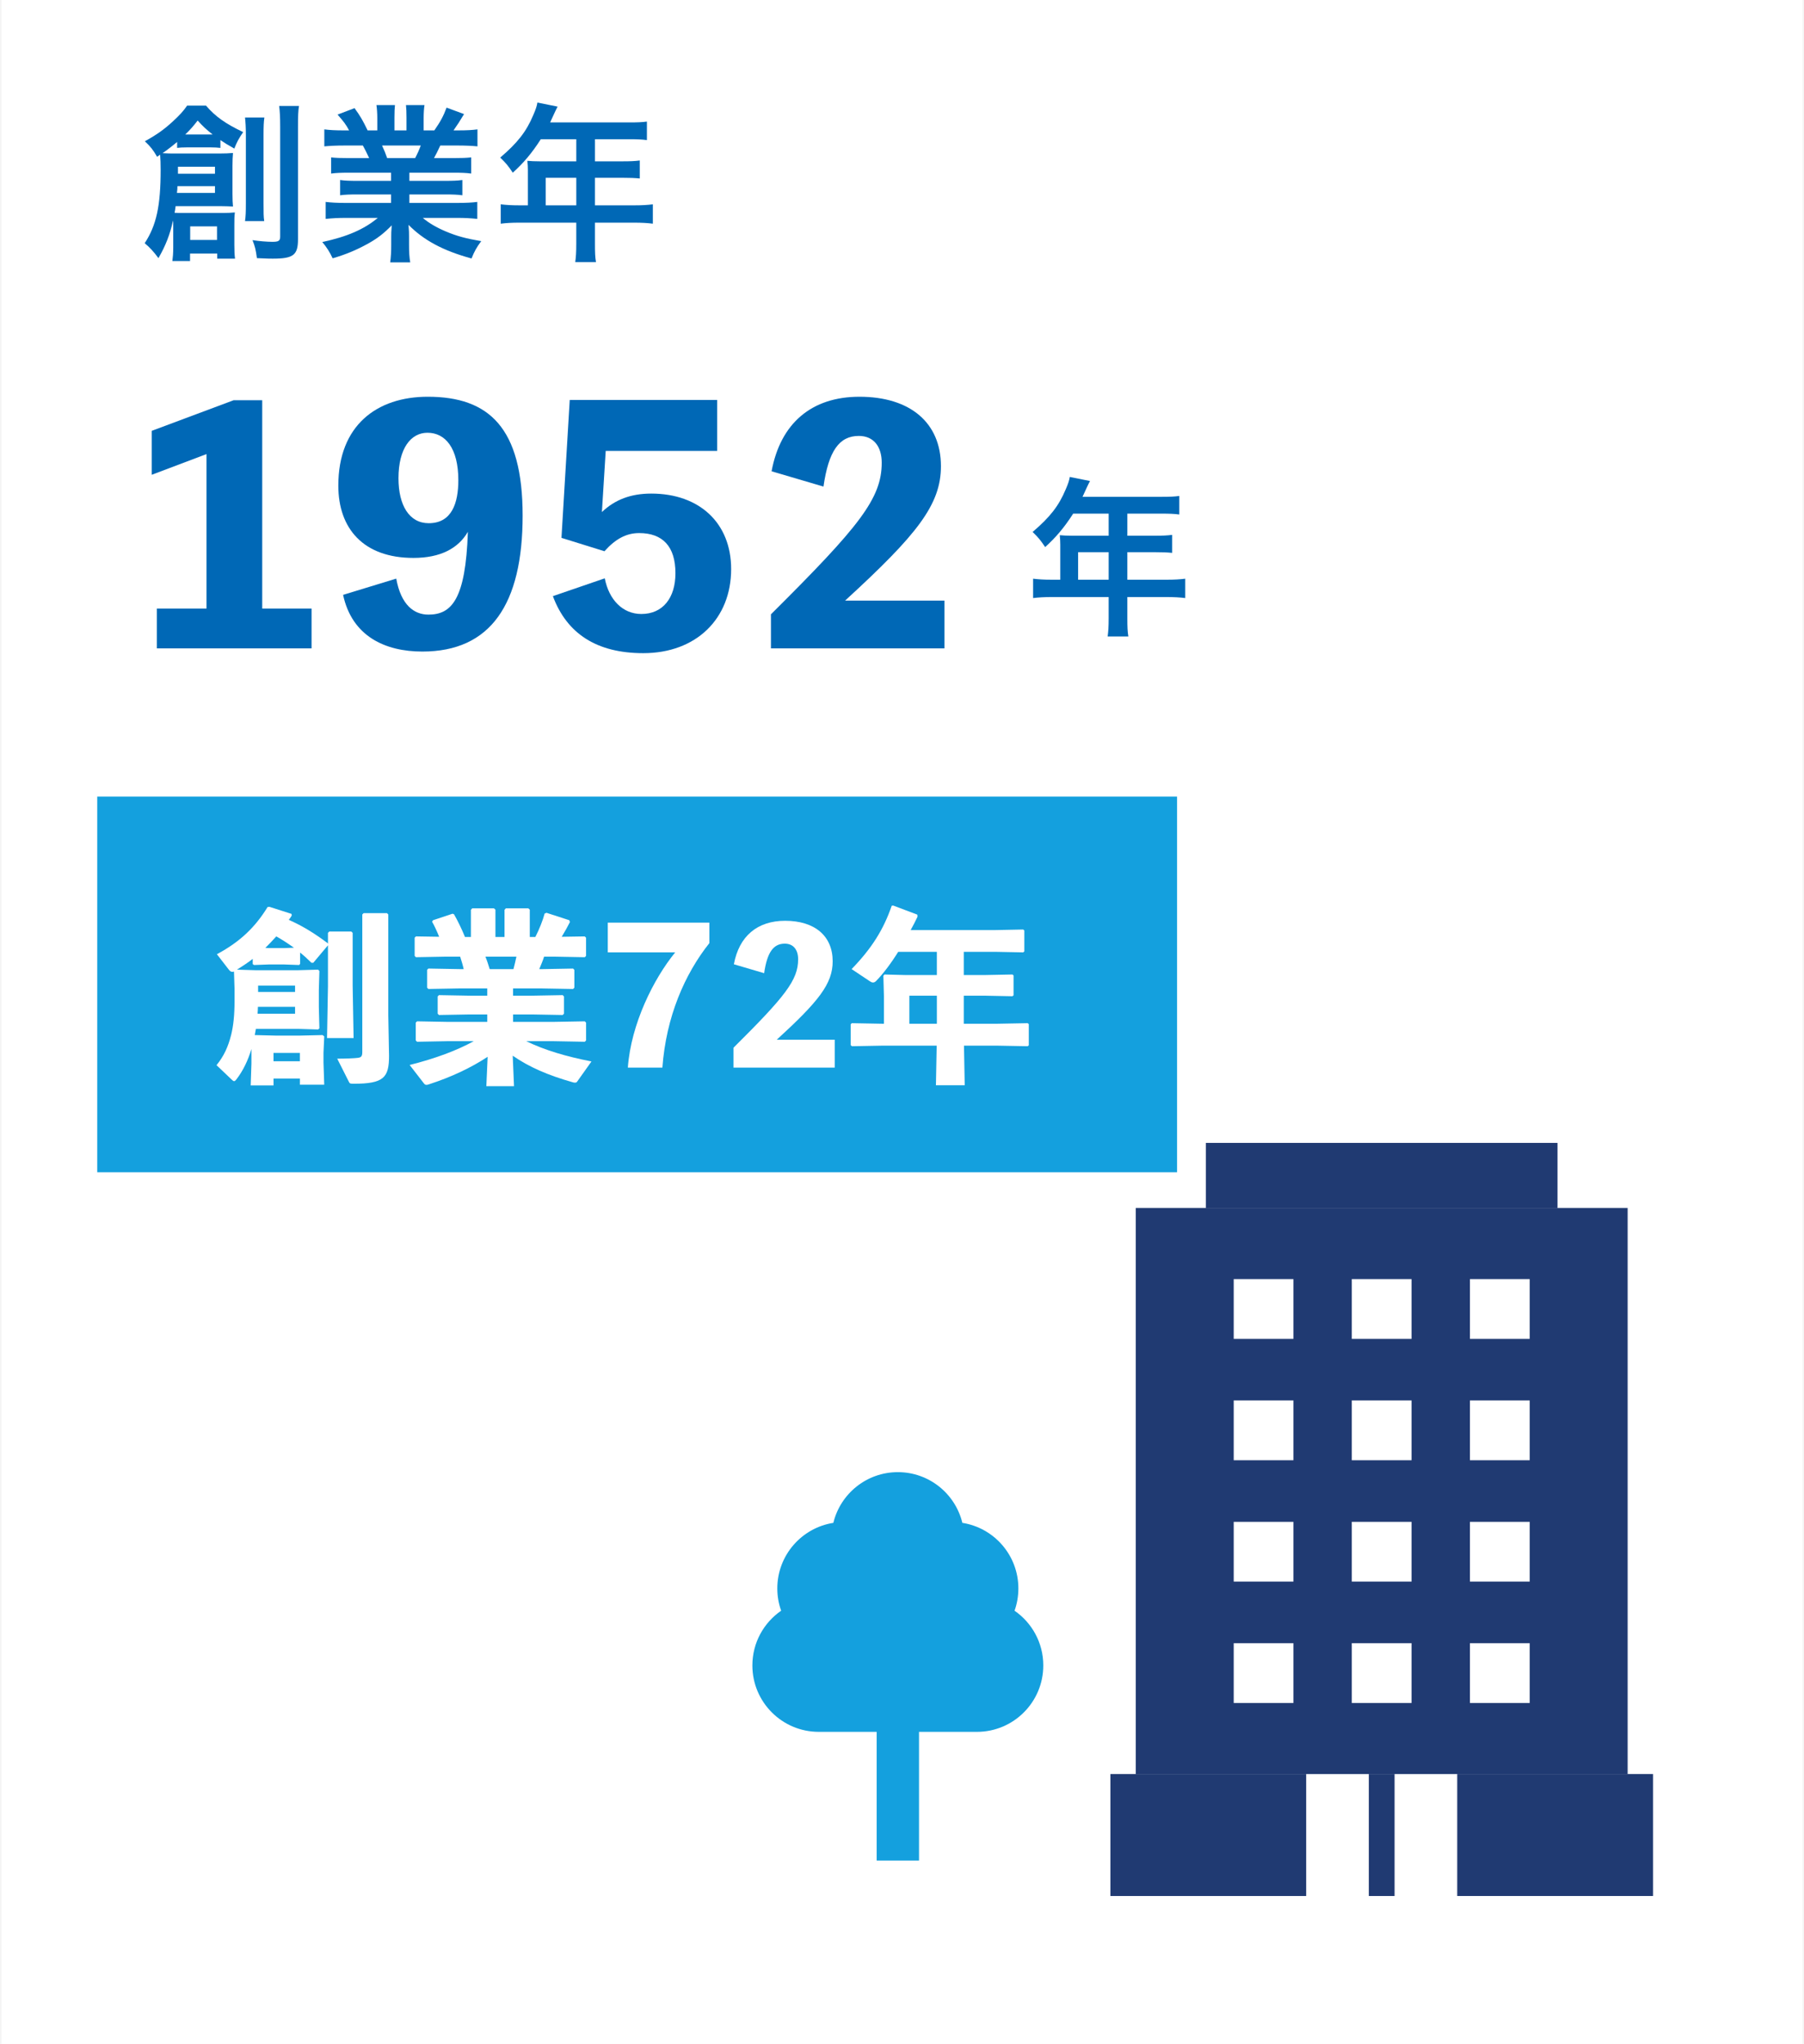 <?xml version="1.0" encoding="UTF-8"?>
<svg xmlns="http://www.w3.org/2000/svg" width="340" height="385" version="1.1" xmlns:xlink="http://www.w3.org/1999/xlink" viewBox="0 0 340 385">
  <!-- Generator: Adobe Illustrator 29.4.0, SVG Export Plug-In . SVG Version: 2.1.0 Build 152)  -->
  <defs>
    <style>
      .st0 {
        fill: #0068b6;
      }

      .st1 {
        fill: #fff;
      }

      .st2 {
        fill: #203a72;
      }

      .st3 {
        fill: none;
      }

      .st4 {
        fill: #14a0de;
      }

      .st5 {
        isolation: isolate;
      }

      .st6 {
        fill: #f4f4f4;
      }

      .st7 {
        mix-blend-mode: darken;
      }

      .st8 {
        clip-path: url(#clippath);
      }
    </style>
    <clipPath id="clippath">
      <rect class="st3" x="-36.517" y="2290.33" width="1149.451" height="369.056"/>
    </clipPath>
  </defs>
  <g class="st5">
    <g id="_バックグランド" data-name="バックグランド">
      <rect class="st1" x="-36.517" y="-756.034" width="1149.451" height="3650.201"/>
    </g>
    <g id="_フッダ" data-name="フッダ">
      <g class="st8">
        <rect class="st1" x="-36.517" y="-756.034" width="1149.451" height="3651.197"/>
      </g>
    </g>
    <g id="_コンテンツバックグランド" data-name="コンテンツバックグランド">
      <rect class="st6" x="-35.629" y="-45.908" width="1148.079" height="2238.134"/>
    </g>
    <g id="_コンテンツバック白" data-name="コンテンツバック白">
      <rect class="st1" x=".286" y="-.041" width="339.428" height="385.083"/>
    </g>
    <g id="_コンテンツ" data-name="コンテンツ">
      <g class="st7">
        <path class="st0" d="M58.72,114.632v7.5h-29.159v-7.5h9.359v-29.099l-10.319,3.9v-8.28l15.419-5.76h5.4v39.238h9.3Z"/>
        <path class="st0" d="M74.681,108.992c.9,4.98,3.36,6.78,6.06,6.78,4.32,0,7.02-2.761,7.44-15.6-1.8,3.12-5.16,4.92-10.26,4.92-9.419,0-14.159-5.52-14.159-13.62,0-11.339,7.26-16.739,16.859-16.739,11.52,0,17.879,5.82,17.879,22.38,0,16.739-6.06,25.618-18.899,25.618-7.02,0-13.26-2.88-14.939-10.679l10.02-3.061ZM86.381,90.453c0-6.06-2.46-8.939-5.82-8.939-3.12,0-5.46,2.939-5.46,8.579,0,5.101,2.04,8.46,5.7,8.46,4.38,0,5.58-3.84,5.58-8.1Z"/>
        <path class="st0" d="M113.44,96.453c2.46-2.34,5.46-3.48,9.3-3.48,9.12,0,15.06,5.58,15.06,14.22,0,9.359-6.6,15.84-16.56,15.84-8.76,0-14.399-3.66-17.039-10.74l9.779-3.359c.78,4.02,3.36,6.72,6.9,6.72,4.02,0,6.42-3,6.42-7.68,0-5.04-2.4-7.56-6.84-7.56-2.4,0-4.44,1.079-6.54,3.42l-8.1-2.521,1.56-25.979h27.779v9.6h-20.999l-.72,11.52Z"/>
        <path class="st0" d="M177.999,113.132v9h-32.699v-6.42c16.739-16.619,20.879-21.839,20.879-28.559,0-2.94-1.44-5.04-4.32-5.04-3.72,0-5.7,2.88-6.66,9.54l-9.779-2.88c1.68-9.06,7.56-14.04,16.559-14.04,9.6,0,15.359,4.92,15.359,13.08,0,7.26-4.5,12.899-18.059,25.318h18.719Z"/>
      </g>
      <g class="st7">
        <path class="st0" d="M199.832,102.668c0-.704-.032-1.184-.096-1.855.672.063,1.375.096,2.24.096h6.975v-4.16h-6.688c-1.664,2.592-3.231,4.448-5.279,6.304-.928-1.376-1.28-1.792-2.368-2.848,3.264-2.784,4.928-4.896,6.24-8.031.448-1.024.672-1.696.768-2.336l3.808.768c-.192.384-.256.48-.48.96-.032.097-.352.769-.928,2.016h14.975c1.504,0,2.304-.031,3.264-.159v3.487c-.992-.128-1.824-.16-3.264-.16h-6.527v4.16h5.151c1.472,0,2.336-.032,3.296-.16v3.392c-.96-.096-1.824-.128-3.2-.128h-5.248v5.184h7.423c1.472,0,2.496-.063,3.488-.191v3.647c-.992-.128-2.112-.192-3.488-.192h-7.423v4c0,1.632.032,2.496.192,3.424h-3.904c.128-.928.192-1.792.192-3.488v-3.936h-10.751c-1.408,0-2.432.064-3.488.192v-3.647c1.024.128,2.048.191,3.488.191h1.632v-6.527ZM208.951,109.195v-5.184h-5.759v5.184h5.759Z"/>
      </g>
      <g>
        <path class="st0" d="M32.645,42.449c0-.415,0-.607-.032-.928-.576,2.656-1.375,4.704-2.751,7.104-.896-1.216-1.632-2.016-2.592-2.815,2.208-3.36,3.008-7.04,3.008-13.823,0-1.28-.032-1.888-.096-2.848-.192.128-.288.192-.576.384-.768-1.312-1.216-1.888-2.304-2.912,2.368-1.312,3.68-2.271,5.312-3.775,1.248-1.151,1.952-1.92,2.656-2.943h3.552c1.76,2.048,3.647,3.392,7.007,4.991-.832,1.216-1.184,1.856-1.664,3.104-1.312-.735-1.824-1.056-2.624-1.6v1.472c-.576-.063-1.088-.096-1.824-.096h-4.479c-.96,0-1.312.032-1.856.096v-1.119c-1.024.863-2.048,1.632-2.751,2.111.992.064,1.472.064,2.624.064h8.127c1.152,0,1.632-.032,2.528-.097-.064.704-.096,1.44-.096,2.4v5.279c0,1.12.032,1.728.096,2.399-.896-.031-1.344-.063-2.208-.063h-8.607c-.064.607-.128.896-.192,1.248.544.032.928.032,1.696.032h7.456c.864,0,1.472-.032,2.208-.097-.096.8-.096,1.312-.096,2.336v3.808c0,1.088.032,1.792.128,2.561h-3.359v-.96h-5.12v1.407h-3.328c.096-.735.16-1.472.16-2.56v-4.16ZM33.445,35.058c0,.479-.032.672-.096,1.279h7.167v-1.279h-7.072ZM40.517,32.723v-1.312h-6.976v1.312h6.976ZM39.621,25.331h.448c-1.28-1.024-1.728-1.44-2.816-2.624-.928,1.184-1.312,1.632-2.335,2.624h4.704ZM35.845,45.201h5.056v-2.56h-5.056v2.56ZM49.828,22.131c-.128.832-.16,1.696-.16,3.328v12.799c0,1.92,0,2.528.128,3.392h-3.616c.128-.928.16-1.6.16-3.424v-12.703c0-1.567-.064-2.495-.16-3.392h3.647ZM56.356,19.955c-.16.896-.192,1.92-.192,3.872v21.214c0,3.008-.864,3.681-4.768,3.681-.704,0-.8,0-2.976-.097-.224-1.632-.352-2.176-.832-3.392,1.216.192,2.784.32,3.744.32,1.184,0,1.472-.192,1.472-.992v-20.639c0-1.92-.064-2.943-.192-3.968h3.744Z"/>
        <path class="st0" d="M65.701,32.53c-1.472,0-2.304.032-3.296.16v-3.04c.896.097,1.728.128,3.296.128h3.872c-.48-1.023-.832-1.76-1.184-2.367h-3.456c-1.568,0-2.784.063-3.808.159v-3.199c.992.128,2.016.191,3.648.191h1.024c-.608-1.119-.992-1.632-2.176-2.976l3.2-1.216c1.088,1.504,1.536,2.272,2.463,4.191h1.824v-2.271c0-.96-.064-1.855-.16-2.496h3.488c-.064.576-.096,1.28-.096,2.368v2.399h2.272v-2.399c0-1.023-.032-1.76-.096-2.368h3.488c-.096.608-.16,1.473-.16,2.496v2.271h2.016c1.12-1.6,1.728-2.72,2.304-4.287l3.296,1.216c-.768,1.28-1.28,2.08-1.984,3.071h.896c1.664,0,2.656-.063,3.616-.191v3.199c-.992-.096-2.24-.159-3.808-.159h-3.2c-.608,1.279-.736,1.567-1.184,2.367h3.712c1.568,0,2.368-.031,3.295-.128v3.04c-.992-.128-1.792-.16-3.295-.16h-8.352v1.536h6.688c1.44,0,2.4-.032,3.296-.16v2.88c-.896-.128-1.888-.16-3.296-.16h-6.688v1.6h8.927c1.824,0,2.944-.063,3.872-.191v3.199c-1.184-.128-2.368-.191-3.84-.191h-6.432c1.088.928,2.528,1.792,4.352,2.56,2.048.864,3.712,1.312,6.656,1.824-.896,1.216-1.28,1.92-1.824,3.264-5.376-1.472-8.992-3.424-11.872-6.336.096,1.216.096,1.504.096,2.272v1.567c0,1.344.064,2.336.224,3.231h-3.776c.128-.928.192-1.983.192-3.264v-1.535c0-.736,0-.864.096-2.177-1.504,1.536-2.688,2.464-4.608,3.521-2.048,1.119-4,1.951-6.527,2.688-.512-1.12-1.12-2.08-1.952-3.071,4.671-.992,7.903-2.4,10.463-4.544h-5.951c-1.504,0-2.656.063-3.872.191v-3.199c1.024.128,2.112.191,3.84.191h8.479v-1.6h-6.335c-1.408,0-2.368.032-3.264.16v-2.88c.896.128,1.824.16,3.264.16h6.335v-1.536h-8ZM78.244,29.778c.48-.928.736-1.504,1.056-2.367h-7.295c.448.96.64,1.439.96,2.367h5.279Z"/>
        <path class="st0" d="M99.493,32.146c0-.704-.032-1.184-.096-1.855.672.063,1.376.096,2.24.096h6.976v-4.16h-6.688c-1.664,2.592-3.231,4.448-5.279,6.304-.928-1.376-1.28-1.792-2.368-2.848,3.264-2.784,4.927-4.896,6.239-8.031.448-1.024.672-1.696.768-2.336l3.808.768c-.192.384-.256.48-.48.96-.032.097-.352.769-.928,2.016h14.975c1.504,0,2.304-.031,3.264-.159v3.487c-.992-.128-1.824-.16-3.264-.16h-6.527v4.16h5.151c1.472,0,2.336-.032,3.296-.16v3.392c-.96-.096-1.824-.128-3.2-.128h-5.248v5.184h7.423c1.472,0,2.496-.063,3.488-.191v3.647c-.992-.128-2.112-.192-3.488-.192h-7.423v4c0,1.632.032,2.496.192,3.424h-3.904c.128-.928.192-1.792.192-3.488v-3.936h-10.751c-1.408,0-2.432.064-3.488.192v-3.647c1.024.128,2.048.191,3.488.191h1.632v-6.527ZM108.613,38.674v-5.184h-5.76v5.184h5.76Z"/>
      </g>
      <rect class="st4" x="18.326" y="150.05" width="203.515" height="70.765"/>
      <g>
        <path class="st1" d="M56.556,181.563l-.175.21-2.87-.104h-2.8l-2.835.104-.245-.175v-.98c-.945.735-1.96,1.4-2.975,2.03l3.465.105h8.051l3.78-.105.245.245-.105,3.641v3.15l.105,4.025-.245.21-3.5-.105h-8.226l-.21,1.155,4.2.105h4.061l4.516-.105.315.245-.14,3.08v1.855l.14,4.166h-4.585v-1.155h-4.971v1.295h-4.305l.14-4.131v-2.729c-.665,2.205-1.575,4.061-2.765,5.635-.21.28-.35.421-.49.421s-.28-.105-.49-.315l-2.835-2.695c1.4-1.715,2.205-3.5,2.765-5.74.42-1.716.63-3.746.63-6.301v-2.346l-.105-3.255c-.105.035-.21.069-.315.069-.245,0-.42-.14-.63-.385l-2.275-2.94c4.375-2.345,7.21-5.075,9.556-8.891l.35-.035,4.166,1.33.035.315c-.175.28-.35.56-.56.805,2.45,1.085,4.69,2.415,7.351,4.411l.035.175v-2.136l.245-.245h4.166l.245.245v10.012l.175,9.801h-5.006l.175-9.801v-7.666l-2.766,3.29h-.35c-.735-.735-1.435-1.365-2.135-1.925v2.135ZM55.611,190.944v-1.295h-7.001c0,.42-.035.875-.07,1.295h7.071ZM48.645,186.849h6.966v-1.19h-6.966v1.19ZM55.401,178.518c-1.085-.771-2.205-1.505-3.325-2.136-.666.735-1.365,1.471-2.065,2.171l.7.034h2.8l1.89-.069ZM56.521,198.33h-4.971v1.575h4.971v-1.575ZM73.323,198.855c0,4.131-.98,5.285-6.686,5.285-.7,0-.735-.069-.91-.42l-2.17-4.305c1.645,0,3.186-.07,3.78-.141.735-.07.945-.28.945-1.12v-25.902l.245-.245h4.41l.245.245v18.972l.14,7.631Z"/>
        <path class="st1" d="M96.702,187.549h3.535l5.811-.104.245.245v3.255l-.245.245-5.811-.104h-3.535v1.399h7.701l5.811-.104.245.245v3.36l-.245.245-5.811-.105h-5.216c3.465,1.681,7.456,2.87,12.287,3.815l-2.661,3.745c-.105.176-.21.245-.42.245-.105,0-.28,0-.455-.069-4.69-1.33-8.226-2.871-11.306-5.006l.245,5.74h-5.216l.245-5.53c-3.08,2.03-6.826,3.815-11.061,5.181-.21.07-.35.104-.455.104-.28,0-.385-.14-.525-.314l-2.66-3.431c4.865-1.225,8.891-2.73,12.076-4.48h-5.041l-5.636.105-.245-.245v-3.36l.245-.245,5.636.104h7.596v-1.399h-3.291l-5.811.104-.245-.245v-3.255l.245-.245,5.811.104h3.291v-1.364h-5.286l-5.811.104-.245-.245v-3.36l.245-.245,5.811.105h.84c-.175-.806-.42-1.575-.665-2.346h-2.695l-5.636.105-.245-.245v-3.431l.245-.245,4.375.07c-.42-1.05-.91-2.101-1.33-2.835l.175-.28,3.675-1.226.28.105c.665,1.155,1.47,2.8,2.065,4.271h1.12v-5.11l.245-.28h4.096l.28.245v5.146h1.715v-5.11l.245-.28h4.235l.28.245v5.146h1.05c.77-1.505,1.4-3.115,1.75-4.41l.35-.141,4.306,1.4.105.35c-.385.771-.945,1.785-1.54,2.766l4.34-.07.245.245v3.431l-.245.245-5.636-.105h-2.03c-.245.806-.595,1.575-.91,2.346h.56l5.811-.105.245.245v3.36l-.245.245-5.811-.104h-5.495v1.364ZM91.486,180.198c.315.771.56,1.54.805,2.346h4.48c.21-.771.385-1.54.56-2.346h-5.846Z"/>
        <path class="st1" d="M133.697,173.793v3.851c-4.656,5.846-8.156,13.896-8.856,23.452h-6.511c.595-8.19,4.831-16.696,8.926-21.702h-12.706v-5.601h19.147Z"/>
        <path class="st1" d="M157.321,195.845v5.251h-19.077v-3.745c9.766-9.696,12.181-12.741,12.181-16.662,0-1.715-.84-2.94-2.52-2.94-2.17,0-3.326,1.681-3.886,5.565l-5.706-1.68c.98-5.286,4.411-8.191,9.661-8.191,5.601,0,8.961,2.871,8.961,7.631,0,4.235-2.625,7.526-10.536,14.771h10.921Z"/>
        <path class="st1" d="M188.016,192.835l5.671-.105.21.176v3.99l-.21.175-5.671-.105h-6.335l.14,7.456h-5.426l.14-7.456h-10.326l-5.636.105-.245-.21v-3.921l.21-.21,5.67.105h.385v-5.251l-.105-3.78.21-.245,4.025.105h5.845v-4.376h-7.281c-1.4,2.24-2.835,4.131-4.165,5.496-.21.21-.385.28-.595.28-.175,0-.35-.07-.56-.211l-3.465-2.31c3.78-3.886,6.021-7.456,7.561-11.937l.28-.035,4.55,1.716.035.385c-.42.875-.84,1.715-1.295,2.521h15.892l5.32-.105.21.175v3.956l-.21.175-5.32-.105h-5.881v4.376h3.851l5.32-.105.21.176v3.745l-.21.175-5.32-.105h-3.851v5.286h6.371ZM176.57,187.549h-5.18v5.286h5.18v-5.286Z"/>
      </g>
      <g>
        <path class="st4" d="M191.212,303.4c.467-1.308.721-2.719.721-4.191,0-6.246-4.575-11.421-10.558-12.358-1.33-5.482-6.267-9.552-12.157-9.552s-10.827,4.071-12.157,9.552c-5.983.937-10.561,6.112-10.561,12.358,0,1.472.257,2.883.724,4.191-3.276,2.258-5.423,6.032-5.423,10.31,0,6.907,5.602,12.509,12.513,12.509h29.804c6.91,0,12.512-5.602,12.512-12.509,0-4.278-2.147-8.052-5.42-10.31Z"/>
        <rect class="st4" x="165.226" y="321.193" width="7.981" height="29.264"/>
      </g>
    </g>
    <g id="_アイコン" data-name="アイコン">
      <g>
        <rect class="st2" x="227.274" y="215.28" width="66.271" height="12.271"/>
        <path class="st2" d="M214.06,334.172h92.702v-106.626h-92.702v106.626ZM243.771,320.783h-11.254v-11.265h11.254v11.265ZM243.771,297.915h-11.254v-11.254h11.254v11.254ZM243.771,275.058h-11.254v-11.265h11.254v11.265ZM243.771,252.201h-11.254v-11.265h11.254v11.265ZM266.038,320.783h-11.265v-11.265h11.265v11.265ZM266.038,297.915h-11.265v-11.254h11.265v11.254ZM266.038,275.058h-11.265v-11.265h11.265v11.265ZM266.038,252.201h-11.265v-11.265h11.265v11.265ZM288.304,320.783h-11.265v-11.265h11.265v11.265ZM288.304,297.915h-11.265v-11.254h11.265v11.254ZM288.304,275.058h-11.265v-11.265h11.265v11.265ZM288.304,252.201h-11.265v-11.265h11.265v11.265Z"/>
        <rect class="st2" x="209.276" y="334.169" width="36.901" height="22.971"/>
        <rect class="st2" x="257.985" y="334.169" width="4.85" height="22.971"/>
        <rect class="st2" x="274.643" y="334.167" width="36.901" height="22.971"/>
      </g>
    </g>
  </g>
</svg>